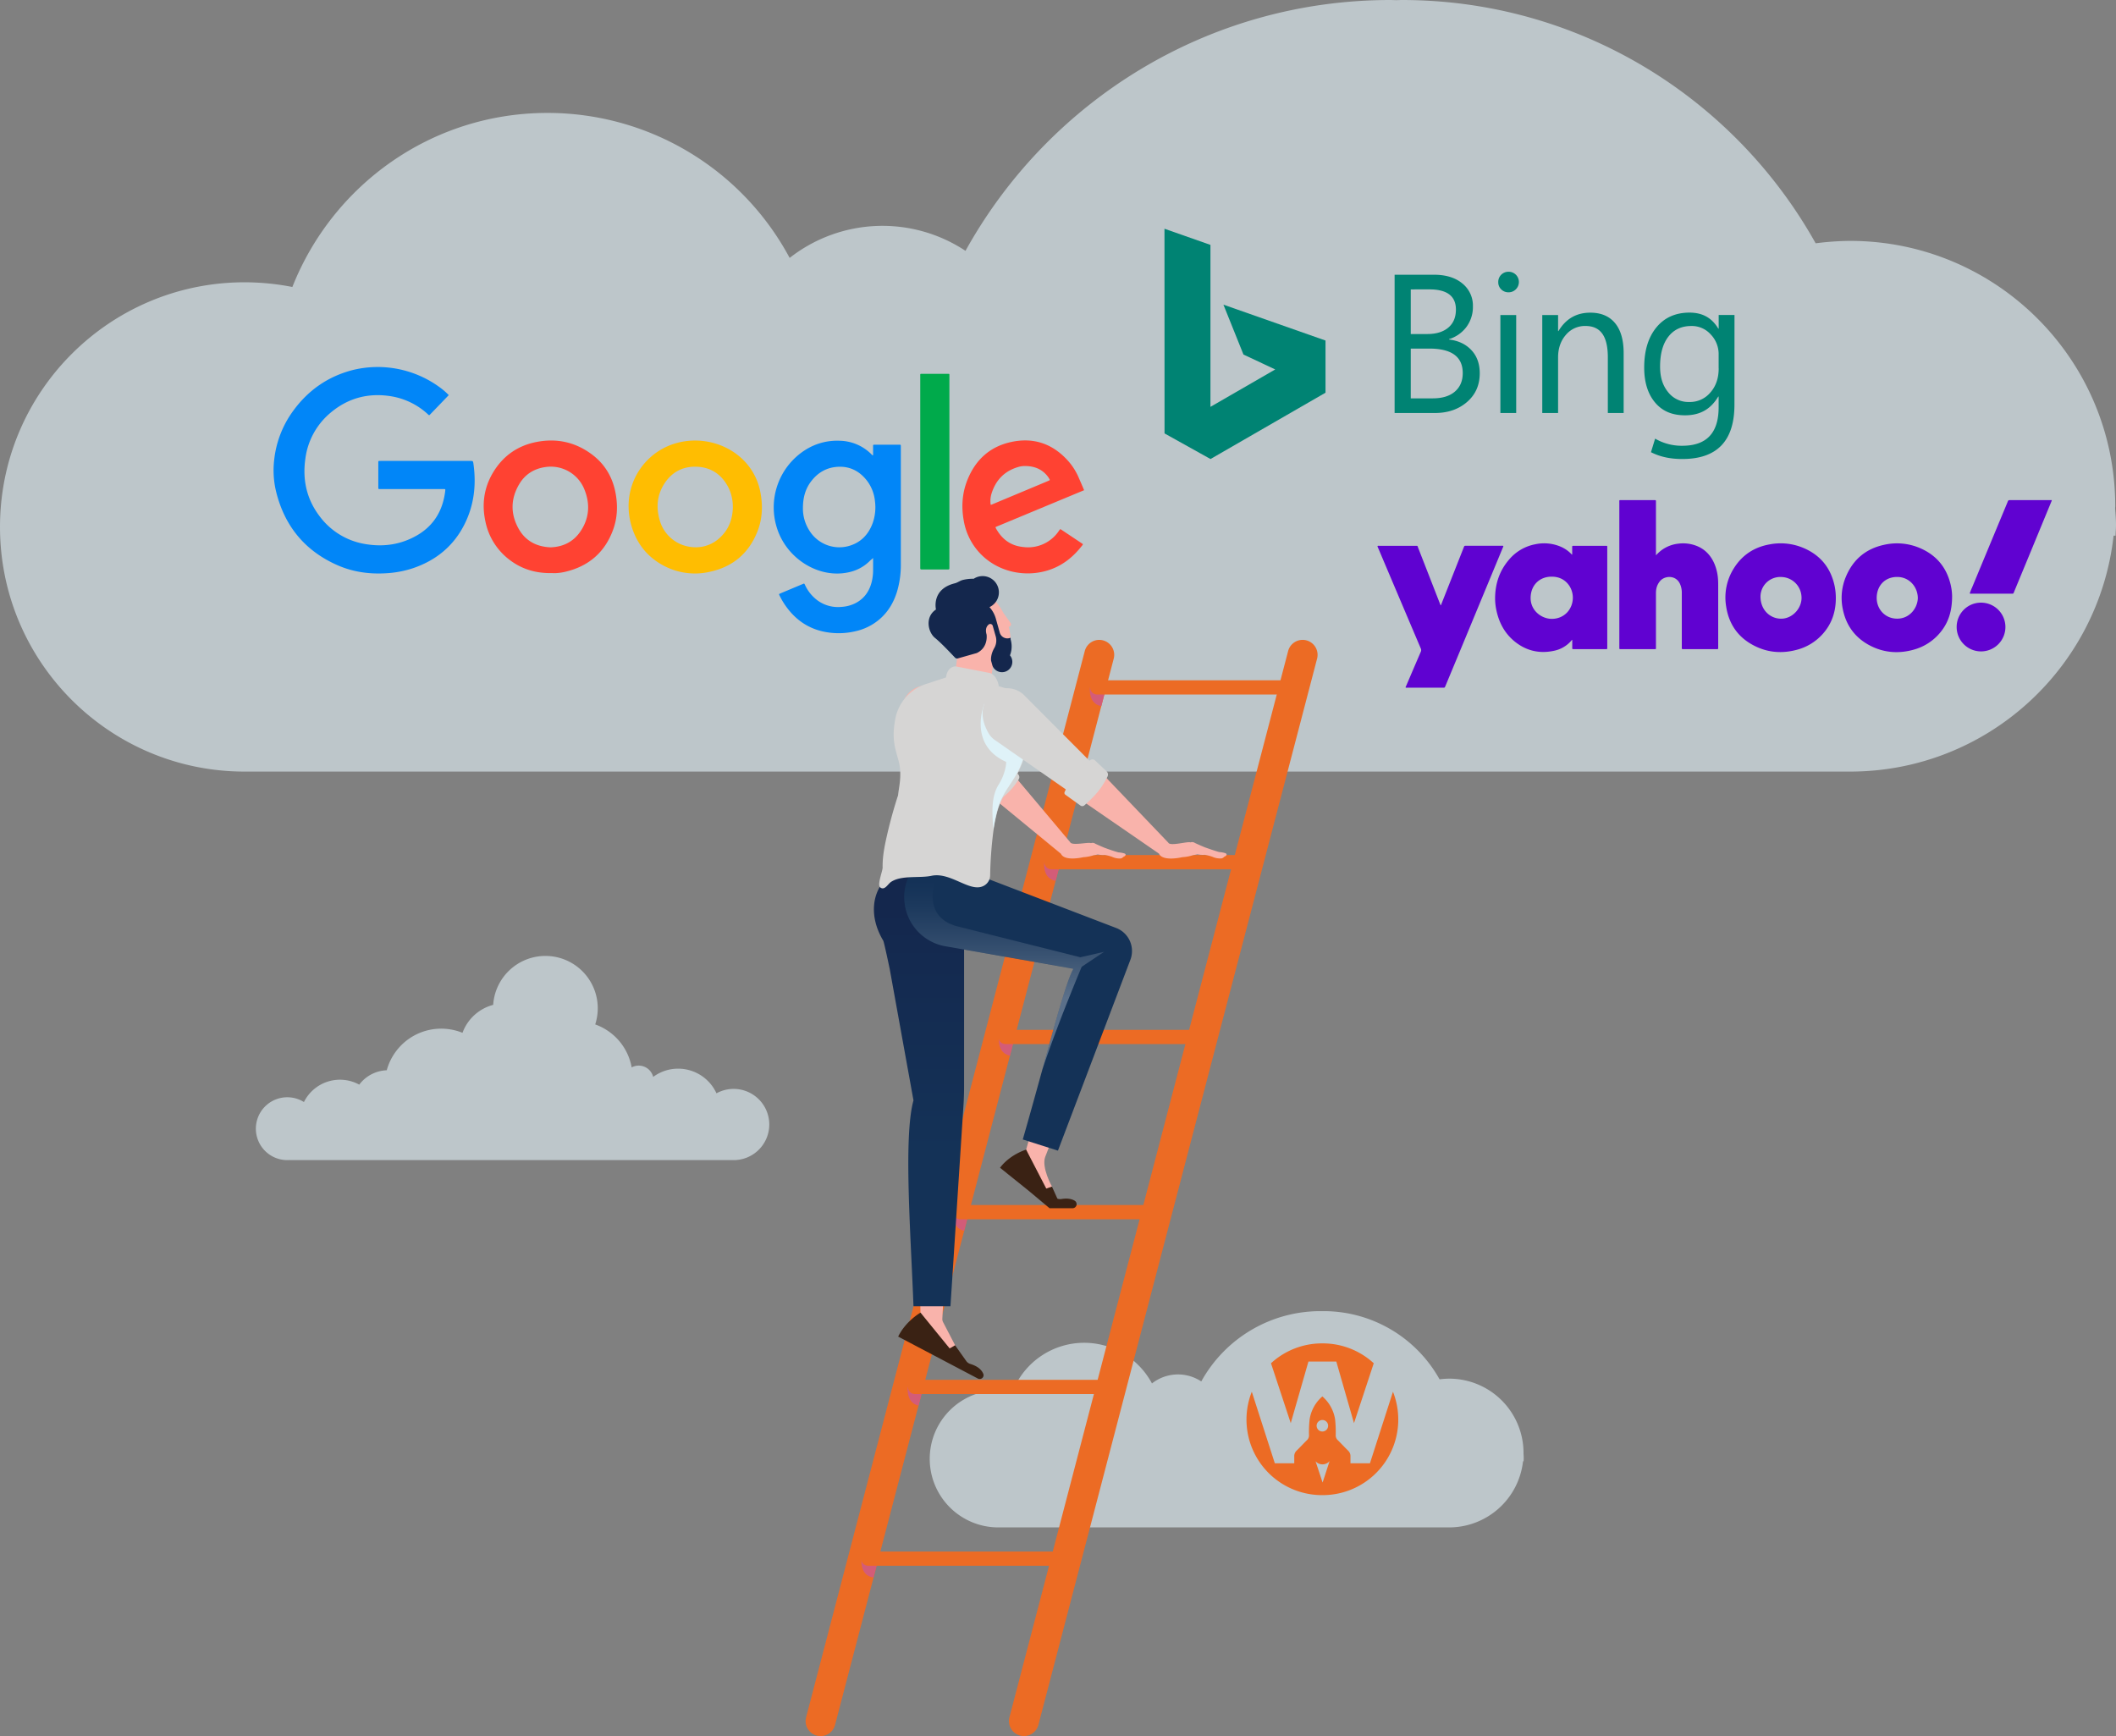 <svg xmlns="http://www.w3.org/2000/svg" xmlns:xlink="http://www.w3.org/1999/xlink" viewBox="0 0 1703.33 1397.46"><rect x="0" y="0" width="1703.33" height="1397.46" fill="#808080" stroke="none"/><defs><linearGradient id="linear-gradient" x1="739.96" y1="927.68" x2="739.96" y2="731.53" gradientUnits="userSpaceOnUse"><stop offset="0" stop-color="#143257"></stop><stop offset="0.78" stop-color="#142a50"></stop><stop offset="1" stop-color="#14274d"></stop></linearGradient><linearGradient id="linear-gradient-2" x1="808.35" y1="708.97" x2="808.35" y2="802.59" gradientUnits="userSpaceOnUse"><stop offset="0" stop-color="#143257"></stop><stop offset="0.09" stop-color="#1c395d"></stop><stop offset="0.23" stop-color="#314c6c"></stop><stop offset="0.4" stop-color="#556a85"></stop><stop offset="0.6" stop-color="#8595a8"></stop><stop offset="0.81" stop-color="#c3cbd4"></stop><stop offset="1" stop-color="#fff"></stop></linearGradient></defs><g style="isolation:isolate"><g id="Layer_1" data-name="Layer 1"><path d="M1226.57,1174c0,.78-.1,1.53-.1,2.28H1226a59.87,59.87,0,0,1-59.47,53.22H804.35a55.2,55.2,0,1,1,0-110.39,56.43,56.43,0,0,1,10.77,1.05,61.89,61.89,0,0,1,112.19-6.56A33.95,33.95,0,0,1,967,1112a109.54,109.54,0,0,1,95.89-56.59c.44,0,.85,0,1.29,0l1.25,0a106.84,106.84,0,0,1,93.38,54.89,63.68,63.68,0,0,1,7.75-.54,59.86,59.86,0,0,1,59.85,59.85c0,.2,0,.34,0,.51C1226.47,1171.4,1226.57,1172.69,1226.57,1174Z" style="fill:#dce9ef;opacity:0.66"></path><path d="M615.85,891.63a28.71,28.71,0,0,0-39.11-11.56,33.93,33.93,0,0,0-30.87-19.84h-.15a33.61,33.61,0,0,0-19.92,6.64,12,12,0,0,0-11.65-9.1,11.89,11.89,0,0,0-5.67,1.43,45.2,45.2,0,0,0-29.22-34.53l-.12-.06A42.14,42.14,0,1,0,397,808.87a36.06,36.06,0,0,0-24.7,22.51,45.53,45.53,0,0,0-39.18,2.34,45.62,45.62,0,0,0-21.8,27.8,29,29,0,0,0-22.13,11.57,32.39,32.39,0,0,0-44.53,14,25.3,25.3,0,1,0-13.39,46.76c.73,0,1.45,0,2.16-.11l-.12.11H590.57a28.68,28.68,0,0,0,28.68-28.68v-.31A28.87,28.87,0,0,0,615.85,891.63Z" style="fill:#dce9ef;opacity:0.66"></path><path d="M1703.33,423.07c0,2.79-.36,5.46-.36,8.12h-1.58C1689.51,538,1599.11,621.1,1489.19,621.1H196.93C88.23,621.1,0,532.87,0,424.17S88.23,227.23,196.93,227.23A200.93,200.93,0,0,1,235.35,231c32.36-81.93,111.86-140.1,205.3-140.1a221,221,0,0,1,195,116.71,121.08,121.08,0,0,1,141.55-5.7C843.85,81.56,972.07,0,1119.31,0c1.58,0,3,.12,4.61.12s3-.12,4.48-.12c143.37,0,267.95,79.14,333.16,195.84a229.91,229.91,0,0,1,27.63-1.94c117.91,0,213.53,95.62,213.53,213.54,0,.73-.12,1.21-.12,1.82C1703,413.86,1703.33,418.47,1703.33,423.07Z" style="fill:#dce9ef;opacity:0.66"></path><path d="M361.24,318.05l-7.95,8.26q-3.5,3.63-7,7.25c-.82.85-.85.84-1.74,0a57.15,57.15,0,0,0-30.16-14.65c-17.91-2.79-34.11,1.45-48.06,13.13a57.64,57.64,0,0,0-20.51,37.14c-2.42,16.81.93,32.36,11.22,46.05a57.31,57.31,0,0,0,38.14,22.89c14,2.19,27.41.17,39.84-6.8,12.6-7.06,20.1-17.87,22.75-32.05.26-1.34.47-2.69.62-4.05.18-1.52.14-1.53-1.33-1.55H306.42c-2,0-1.89.27-1.89-2q0-9.4,0-18.81c0-.34,0-.68,0-1,0-.56.23-.85.81-.83s.91,0,1.37,0h71.66c2.34,0,2.41,0,2.73,2.27,2.41,17,.53,33.44-7.27,48.9-8.74,17.29-22.65,28.7-40.86,35a83,83,0,0,1-22.25,4.25c-13.65.82-26.89-1.07-39.39-6.63-25.93-11.53-42.16-31.33-49-58.8a72.69,72.69,0,0,1-1.66-25.46A81.46,81.46,0,0,1,236,330.73c12.14-16.69,28.16-27.83,48.24-32.94a84.46,84.46,0,0,1,70,14.17A53,53,0,0,1,361.24,318.05Z" style="fill:#0186f8"></path><path d="M702.83,449.18c-1,.92-2,1.66-2.82,2.5-6,5.88-13.22,8.85-21.5,9.74-22,2.39-44.8-12.44-52.63-35A54.74,54.74,0,0,1,648.56,362a47.65,47.65,0,0,1,27.18-7.22,37.1,37.1,0,0,1,25.91,11.06c.21.2.41.4.63.58a.88.88,0,0,0,.31.13c.44-.28.23-.72.23-1.08,0-1.93,0-3.87,0-5.81,0-1.69-.2-1.71,1.64-1.71h8.38c3.65,0,7.3,0,10.94,0,1.34,0,1.34,0,1.37,1.3,0,.22,0,.45,0,.68q0,47,0,94a75.24,75.24,0,0,1-3.1,22.42c-2.67,8.61-7.08,16.14-14,22.09a44.66,44.66,0,0,1-20.22,9.85,58.11,58.11,0,0,1-26.59-.26c-11.71-2.92-20.91-9.57-28-19.21a61.08,61.08,0,0,1-5.67-9.33c-.63-1.26-.62-1.3.66-1.84l18.12-7.6c1-.44,1.07-.42,1.6.69a32.22,32.22,0,0,0,10.35,12.72,28,28,0,0,0,19.07,5.06,28.9,28.9,0,0,0,11.46-3.09c7.14-3.76,11.18-9.84,13-17.53a40.59,40.59,0,0,0,1-9C702.85,455.71,702.83,452.48,702.83,449.18Zm-56.49-40.05a32.8,32.8,0,0,0,5.21,18,28.38,28.38,0,0,0,30.78,12.62c10.06-2.51,16.64-9.06,20.16-18.69a38,38,0,0,0,1.83-17.67,32.51,32.51,0,0,0-6.44-16.49c-5.56-7.17-12.85-11.28-22-11.19-9.75.1-17.54,4.4-23.3,12.23C648.13,394,646.34,400.93,646.34,409.13Z" style="fill:#0186f8"></path><path d="M506,407.44A52.62,52.62,0,0,1,546,356.27c19.59-4.89,40.94,1.28,54.2,15.94a49.31,49.31,0,0,1,11.92,24.22c2.08,10.81,1.59,21.49-2.55,31.75-7.07,17.55-20.07,28.31-38.54,32.17a53.49,53.49,0,0,1-37.74-5.53c-13.55-7.5-21.9-19.08-25.66-34.05A57.73,57.73,0,0,1,506,407.44Zm83.9.79a34.91,34.91,0,0,0-3.33-15.39c-5.34-10.68-14-16.78-25.94-17.15-11.13-.35-20,4.43-26,13.88-5.67,8.93-6.52,18.69-3.71,28.74a29.72,29.72,0,0,0,26.62,22.11A28.15,28.15,0,0,0,580,432.33C586.9,425.75,589.76,417.44,589.92,408.23Z" style="fill:#ffbd01"></path><path d="M443.22,461.31c-12.16.11-23.28-3.21-33-10.64a51.47,51.47,0,0,1-19.46-30.84c-3-13.8-1.25-27,6-39.24,8.06-13.57,20-22,35.51-24.9,16.23-3.06,31.17.3,44.4,10.26,10.49,7.9,16.63,18.56,18.94,31.44,1.75,9.76,1.38,19.45-2,28.82-6.71,18.59-20,29.85-39.18,34.19a43.26,43.26,0,0,1-6.08.89C446.65,461.42,444.93,461.31,443.22,461.31Zm-.06-20.73c10.26-.34,18.61-4.56,24.32-13.16,7-10.57,7.63-22,2.89-33.59A29.12,29.12,0,0,0,438.8,376c-8.94,1.31-16.1,5.82-20.74,13.57-7.11,11.87-7.25,24.19-.48,36.2C423.08,435.48,432,440.12,443.16,440.58Z" style="fill:#ff4232"></path><path d="M872.69,394.59l-11.84,4.92-58,24.12a7.61,7.61,0,0,1-.79.31c-.78.23-.77.63-.41,1.27,4.76,8.64,11.71,14.06,21.78,15.08a29.84,29.84,0,0,0,28.9-12.88c.27-.37.52-.75.79-1.12a.54.54,0,0,1,.86-.14c.18.14.39.25.58.37l16.63,11.09c.19.13.35.28.51.41-.06.67-.55,1-.89,1.46-6.7,8.57-14.84,15.25-25.19,18.94-19.86,7.07-43.46,2.16-58-14.42a50.63,50.63,0,0,1-11.81-24.83c-2-11-1.35-21.84,2.72-32.28,6.45-16.53,18.17-27.46,35.71-31.16,18.38-3.89,33.82,1.77,46.13,15.92a49.7,49.7,0,0,1,8.25,13.5C870,388.24,871.3,391.33,872.69,394.59Zm-47-19.45a19,19,0,0,0-5.43.59c-11.4,3.17-18.72,10.54-22.17,21.79a21,21,0,0,0-.73,7.94c.08.94.17,1,1.06.66.32-.12.63-.27.94-.4l36.17-15.13c2.89-1.21,5.77-2.41,8.64-3.64,1-.45,1.07-.5.51-1.46a17.89,17.89,0,0,0-1.4-2.14C838.82,377.67,832.79,375.28,825.72,375.14Z" style="fill:#ff4232"></path><path d="M764.23,379.65v77.26c0,1.56.08,1.48-1.49,1.48H742.22c-1.42,0-1.42,0-1.44-1.35,0-.29,0-.57,0-.86v-153c0-2.63-.35-2.24,2.26-2.25q9.5,0,19,0c2.54,0,2.2-.36,2.2,2.13q0,36.66,0,73.33Z" style="fill:#00aa4b"></path><path d="M1333,447a39.64,39.64,0,0,1,4.13-3.85,28,28,0,0,1,14.05-5.54,29.82,29.82,0,0,1,14.73,1.88c6.72,2.72,11.28,7.66,14.12,14.24a38.24,38.24,0,0,1,2.94,12.61c.15,2.19.14,4.38.14,6.58q0,23.76,0,47.51c0,.34,0,.67,0,1,0,1.07,0,1.09-1.12,1.09h-26.92c-1.25,0-1.26,0-1.26-1.26V498.12q0-10.46,0-20.9a17.1,17.1,0,0,0-1.53-7.35c-3.28-7-12-6.62-15.83-2.3a13.73,13.73,0,0,0-3.36,8c-.09.9-.09,1.81-.09,2.72q0,21.32,0,42.65c0,1.7.22,1.59-1.63,1.59h-26.2c-.24,0-.48,0-.72,0-.65.07-1-.16-.93-.88a8.32,8.32,0,0,0,0-1V404.46c0-2.14-.26-1.87,1.93-1.87h25.62c.34,0,.67,0,1,0,.67-.05,1,.21.93.9,0,.33,0,.67,0,1V447Z" style="fill:#6002d1"></path><path d="M1265.58,446.47v-5.82c0-1.29,0-1.3,1.35-1.3h25.49c1.55,0,1.39,0,1.39,1.4v80.14c0,.34,0,.67,0,1s-.17.62-.59.63h-26c-1.76,0-1.58.09-1.59-1.66V515a4.47,4.47,0,0,0-1.21,1.22,24.92,24.92,0,0,1-13.34,7.6c-12,2.63-22.92,0-32.36-7.91-7.74-6.52-12.13-15-14.2-24.85a45.63,45.63,0,0,1-1-9.94c.15-11.61,3.7-22,11.4-30.84a36.3,36.3,0,0,1,20.86-12.15,34,34,0,0,1,21,2.13,26.54,26.54,0,0,1,7.94,5.52A1.63,1.63,0,0,0,1265.58,446.47Zm-16.42,17.74c-9.56-.15-17,6.58-17.05,17.17,0,10.34,9,16.76,17,16.78,10.13,0,17-7.8,17-17.18C1266,472.34,1259.65,464.11,1249.16,464.21Z" style="fill:#6002d1"></path><path d="M1210.14,439.49a2.12,2.12,0,0,1-.35,1.21l-34.58,83.43q-5.84,14.05-11.69,28.1c-.55,1.33-.56,1.34-1.93,1.34h-28.78a2.59,2.59,0,0,1-1.26-.11c-.19-.53.19-.91.37-1.32q5.86-13.74,11.78-27.46a3.13,3.13,0,0,0,0-2.69q-17.17-40.37-34.27-80.77a4.85,4.85,0,0,1-.58-1.73,3.08,3.08,0,0,1,1.43-.13q14.61,0,29.21,0c1.85,0,1.43-.13,2,1.37q8.87,22.69,17.71,45.39c.14.35.3.69.48,1.12a1.5,1.5,0,0,0,.6-1q9-22.78,18-45.59c.53-1.33.53-1.33,1.9-1.33h28.49A2.55,2.55,0,0,1,1210.14,439.49Z" style="fill:#5f02d1"></path><path d="M1571.4,479.85c0,12.17-3,21.55-9.79,29.58A41.9,41.9,0,0,1,1540.33,523c-11.65,3.23-23.09,2.53-34-2.83-12.51-6.16-20.21-16.23-22.94-29.94A44,44,0,0,1,1486,464c5.82-13.74,16.07-22.32,30.7-25.46a46.83,46.83,0,0,1,29.39,2.89c12.84,5.69,20.88,15.46,24.12,29.14A43.06,43.06,0,0,1,1571.4,479.85Zm-27.59,1.46c-.13-8.84-6.78-16.87-16.61-16.89-10.08,0-16.41,7.25-16.5,16.71-.07,9.22,6.76,16.87,16.51,16.86C1537.68,498,1543.71,488.88,1543.81,481.31Z" style="fill:#6002d1"></path><path d="M1477.79,481.63c0,10.81-3.23,20.46-10.46,28.59a42.11,42.11,0,0,1-21.19,12.9c-10.87,2.87-21.6,2.35-31.87-2.32-14.14-6.41-22.48-17.42-24.79-32.8a43.89,43.89,0,0,1,6.25-30.57c6.66-10.65,16.34-17,28.67-19.2a47.09,47.09,0,0,1,26,2.31c14.41,5.66,23.28,16.09,26.46,31.29A47.5,47.5,0,0,1,1477.79,481.63Zm-60.64-1.7c-.13,11.61,8.69,19,18.32,18,8.7-1,15.46-9.51,14.67-18a16.63,16.63,0,0,0-15.52-15.44,16.22,16.22,0,0,0-10.93,3A15.94,15.94,0,0,0,1417.15,479.93Z" style="fill:#6002d1"></path><path d="M1585.58,477.69a45.14,45.14,0,0,1,1.89-4.75q12.39-29.9,24.82-59.77c1.32-3.17,2.65-6.33,3.94-9.5a1.45,1.45,0,0,1,1.55-1.11c11.06,0,22.13,0,33.2,0a5.09,5.09,0,0,1,.56,0c.2.44-.06.75-.2,1.09Q1643,423.86,1634.7,444q-6.78,16.37-13.54,32.74c-.47,1.15-.47,1.15-1.63,1.15l-32.5,0A2.4,2.4,0,0,1,1585.58,477.69Z" style="fill:#6002d1"></path><path d="M1594.65,485.11a19.62,19.62,0,1,1-19.58,19.54A19.54,19.54,0,0,1,1594.65,485.11Z" style="fill:#6002d1"></path><path d="M896.52,530.17l-6.34,24.32-3.66,13.91L853.4,695.2l-3.66,13.87-33.13,126.8L813,849.74l-33.22,127.1-3.61,13.86L743,1117.56l-3.61,13.86-32.53,124.42-3.66,14-31,118.64a12,12,0,0,1-11.65,9,13,13,0,0,1-3.06-.38,12.07,12.07,0,0,1-8.6-14.72L873.21,524.09a12,12,0,1,1,23.31,6.08Z" style="fill:#ec6b24"></path><path d="M824.24,1397.46a12.08,12.08,0,0,1-11.67-15.11l224.34-858.28a12.05,12.05,0,0,1,23.32,6.1L835.89,1388.45A12.06,12.06,0,0,1,824.24,1397.46Z" style="fill:#ec6b24"></path><path d="M853.4,695.2l-3.66,13.87c-10.89-1.83-9.1-15.06-9.1-15.06Z" style="fill:#d35c78;mix-blend-mode:multiply"></path><path d="M890.18,554.49l-3.66,13.91c-10.88-1.87-9.1-15.06-9.1-15.06Z" style="fill:#d35c78;mix-blend-mode:multiply"></path><path d="M816.61,835.87,813,849.74c-10.64-2-8.89-15-8.89-15Z" style="fill:#d35c78;mix-blend-mode:multiply"></path><path d="M779.74,976.84l-3.61,13.86c-10.46-2-8.72-15-8.72-15Z" style="fill:#d35c78;mix-blend-mode:multiply"></path><path d="M743,1117.56l-3.61,13.86c-10.34-2.17-8.64-15-8.64-15Z" style="fill:#d35c78;mix-blend-mode:multiply"></path><path d="M706.82,1255.84l-3.66,14c-11.48-1.49-9.66-15.14-9.66-15.14Z" style="fill:#d35c78;mix-blend-mode:multiply"></path><path d="M1038.27,559.07H883.05a5.73,5.73,0,0,1,0-11.45h155.22a5.73,5.73,0,0,1,0,11.45Z" style="fill:#ec6b24"></path><path d="M1001.59,699.76H846.38a5.73,5.73,0,1,1,0-11.46h155.21a5.73,5.73,0,0,1,0,11.46Z" style="fill:#ec6b24"></path><path d="M964.91,840.44H809.7a5.73,5.73,0,1,1,0-11.45H964.91a5.73,5.73,0,1,1,0,11.45Z" style="fill:#ec6b24"></path><path d="M854.35,1260.37H699.14a5.73,5.73,0,1,1,0-11.45H854.35a5.73,5.73,0,0,1,0,11.45Z" style="fill:#ec6b24"></path><path d="M928.23,981.48H773A5.73,5.73,0,0,1,773,970H928.23a5.73,5.73,0,1,1,0,11.45Z" style="fill:#ec6b24"></path><path d="M891.56,1122.16H736.34a5.73,5.73,0,0,1,0-11.45H891.56a5.73,5.73,0,0,1,0,11.45Z" style="fill:#ec6b24"></path><path d="M762.36,987.92,740,987.69l.92,69,18.67,30.9L768,1092l.87-9.06-9.74-18.73a5.19,5.19,0,0,1-.57-2.65Z" style="fill:#f9b3ab"></path><path d="M741,1056.63s-11.93,6.76-18,19.28l64.31,33.85a3.13,3.13,0,0,0,3.46-.55,3,3,0,0,0,.76-3.34c-1.18-2.86-4-6-10.42-7.94a6.16,6.16,0,0,1-3.29-2.35l-9-12.68-4.36,2.53Z" style="fill:#3a2214"></path><path d="M905.16,687a21.76,21.76,0,0,0-4.83-.87c-3.59-.91-11-3.63-11-3.63-3.28-1.33-7.6-3.32-7.6-3.32a3.89,3.89,0,0,0-3.54-.48c-2-1-15.31,2.26-16.66-.7L761.27,558.83a20,20,0,0,0-28.87-1.76,20.64,20.64,0,0,0,1,31.06l120.49,99,.07,0c2.89,6.58,18,2.89,18,2.89a32.3,32.3,0,0,0,8.48-1.62,29.39,29.39,0,0,0,3.2-.57,22.21,22.21,0,0,0,5.72.36,35,35,0,0,1,5.77,1.49,14.42,14.42,0,0,0,6.76,1.37,3.11,3.11,0,0,0,2.28-1.23,4.14,4.14,0,0,0,1.65-1.09C906.43,687.87,906,687.32,905.16,687Z" style="fill:#f9b3ab"></path><path d="M820.05,627.29a3.24,3.24,0,0,0-.31-3.84L812.36,615a2.65,2.65,0,0,0-3.33-.54c-10.14,6-14.71,11.33-20.24,20.71a1.56,1.56,0,0,0,.32,2l9.92,8.69a2.23,2.23,0,0,0,2.79.12C810.27,639.78,815.09,635.2,820.05,627.29Z" style="fill:#d6d5d4"></path><path d="M813.79,503.12a1.87,1.87,0,0,0-.27-1.62l-5.64-7.85v0a55.07,55.07,0,0,0-9.28-12.82,44.34,44.34,0,0,0-6.25-5.44l-17.82,17.95-1.94,17.51-2.16,19.21v0l-3.33,25.56,29.79-2.79,2.39-16.83-.09-.36,13.63-11.12.5-6.52.22-3.33c0-.5,0-1-.09-1.4A48.88,48.88,0,0,0,812,504.6l.7-.27A1.87,1.87,0,0,0,813.79,503.12Z" style="fill:#f9b3ab"></path><path d="M864.57,871.5l-23.3,60v.05c-2.89,8.53,5.54,23.59,5.54,23.59l-2.46,8.39-7.07-5.69L826,925.39l17.41-60.57Z" style="fill:#f9b3ab"></path><path d="M826,925.4l16.22,31.35,4.57-1.59,4.4,9.71a7,7,0,0,0,3.33.28c4.92-.8,8.27,0,10.54,1.34a3.27,3.27,0,0,1-1.76,6.08H844.87L827.7,958.23,805,940C813,929.24,826,925.4,826,925.4Z" style="fill:#3a2214"></path><path d="M735.33,885.77,716.2,780s-4.53-21.66-5.2-22.78c-11.81-19.74-9-39.59,3.4-51,2.43-2.24,2.72-5.71,4-8,.44-.78.86-1.53,1.28-2.21a66.16,66.16,0,0,1,3.93-5.94l11.53,3.76.32.12,41,13.5-.39,2.93V874.77q0,7.46-.49,14.9L765.1,1051.48H735.33C733.32,995.84,727.06,915.54,735.33,885.77Z" style="fill:url(#linear-gradient)"></path><path d="M909.93,772.6,851.62,926.22l-28.31-9c5.38-18.65,10.73-38,15.71-56.09a1,1,0,0,1,.09-.31c10.64-38.95,19.81-72.15,25-81L761,761.7a40,40,0,0,1-32.72-34c-2.36-16.91,6.46-27.11,6.46-27.11l1.07-1.91,3.38-6,9.3-.27,31.7,6.14,15.31,9,103,39.44A19.86,19.86,0,0,1,909.93,772.6Z" style="fill:#143257"></path><path d="M888.83,766.15l-18.07,12.06S852,822.37,839.11,860.78c10.64-38.95,19.81-72.15,25-81L761,761.7a40,40,0,0,1-32.72-34c-2.36-16.91,6.46-27.11,6.46-27.11l1.07-1.91,19.09,5S739.18,736,769.31,745.32l100.34,25.23Z" style="opacity:0.3;mix-blend-mode:multiply;fill:url(#linear-gradient-2)"></path><path d="M761.92,543.1l-.63,3.24,21.55,3.06,21.18,3a12.58,12.58,0,0,0-.25-1.32c-.56-2.45-2.24-7.57-6.65-9.25l-.13-.05-27.39-5.31S764,535.74,761.92,543.1Z" style="fill:#d6d5d4"></path><path d="M723.28,612.23c3.18,11.42.14,21.94-.35,27.91-3.35,10.3-6.27,20.8-8.71,31.35-2,8.69-3.92,17.85-3.72,26.79.06,2.85-4.56,14-2,16,3.63,2.88,6.16-2.66,8.82-4.41,8.46-5.59,22.75-2.82,32.46-4.88,9.1-1.94,18.14,3.08,26.27,6.47,6,2.51,11.58,4.14,16.3,1.33a9.6,9.6,0,0,0,4.69-8.06,323.13,323.13,0,0,1,2.6-35.59A126.81,126.81,0,0,1,803,652.63c6-20.42,18.79-24,23.93-54l3.9-20.14s0-.43.07-1.17A21.64,21.64,0,0,0,815.75,556l-12-3.76-16-5-2.86-.19-23.2-1.55-.54-.05-15.78,5.15a36.7,36.7,0,0,0-21.26,18.12,35.13,35.13,0,0,0-3.29,9.38C717.73,594,720.11,600.84,723.28,612.23Z" style="fill:#d6d5d4"></path><path d="M803.84,631.66c-5.9,9.44-5.32,21.72-4.19,36.39A123.47,123.47,0,0,1,803,651.52c6-20.42,18.8-24,23.93-54l.15-.75-34.59-30.55s-13.88,33,17.44,47.09C810,613.28,810,621.8,803.84,631.66Z" style="fill:#dff2f8;mix-blend-mode:multiply"></path><path d="M813,527.53a19.67,19.67,0,0,0,1-10.86,17,17,0,0,0-.45-1.93c0-.5,0-1-.09-1.4a6.38,6.38,0,0,1-8.69-4.11l-3-10.74a23.44,23.44,0,0,0-5.26-9.79,13.09,13.09,0,1,0-12.69-22.82,34.41,34.41,0,0,0-8.65.93c-2.29.54-4.32,2.16-6.43,2.7-19.31,4.68-15.3,21.11-15.3,21.11-9.09,6-6.44,18.31-.77,22.9,4.73,3.78,13.23,12.83,16.07,15.84a2.35,2.35,0,0,0,1.75.72A2,2,0,0,0,771,530l15.26-4.32c9.54-4.5,7.92-14.89,7.92-14.89-1.31-4.5.18-6.84,1.71-8.1a2,2,0,0,1,1.89-.32,2,2,0,0,1,1.35,1.4l2.43,8.55a12.2,12.2,0,0,1-1.13,9.22c-3.42,5.9-2.61,10.4-2.61,10.4l.68,2.38a7.71,7.71,0,0,0,.27,1l.22.79h0a8.3,8.3,0,0,0,15.91-3.3A8.2,8.2,0,0,0,813,527.53Z" style="fill:#14274d"></path><path d="M824.5,559.69a19.5,19.5,0,0,0-28.3.81c-9.42,10.56-4,23.47-.46,29.66a17.18,17.18,0,0,0,5.1,5.53l67.8,47.19,17.44-21.37Z" style="fill:#d6d5d4"></path><path d="M986.4,686.77a22.31,22.31,0,0,0-5-.91c-3.75-1-11.52-3.8-11.52-3.8-3.43-1.39-7.94-3.47-7.94-3.47a4.08,4.08,0,0,0-3.7-.5c-2.05-1-16.37,3.33-17.77.23l-54.34-56.81-17.44,21.37L932.77,687l.07,0c3,6.88,18.82,3,18.82,3a33.54,33.54,0,0,0,8.86-1.69,32,32,0,0,0,3.35-.59,23.44,23.44,0,0,0,6,.37,37.23,37.23,0,0,1,6,1.55A15.08,15.08,0,0,0,983,691a3.22,3.22,0,0,0,2.37-1.29,4.22,4.22,0,0,0,1.73-1.13C987.73,687.73,987.29,687.15,986.4,686.77Z" style="fill:#f9b3ab"></path><path d="M891.5,625.15a3.65,3.65,0,0,0-.76-4.31l-9.28-8.75a3,3,0,0,0-3.82-.24c-10.82,7.88-15.41,14.42-20.64,25.64a1.79,1.79,0,0,0,.57,2.2l12.18,8.75a2.55,2.55,0,0,0,3.17-.17C881.8,640.35,886.75,634.64,891.5,625.15Z" style="fill:#d6d5d4"></path><path d="M937.38,184.13l37,13V327.5l52.16-30.11-25.58-12-16.13-40.15L1067,274.11v42L974.43,369.5l-37-20.61Z" style="fill:#008373"></path><path d="M1122.63,332.45V221.15h31.67q14.43,0,22.9,7.06a22.83,22.83,0,0,1,8.46,18.4,27,27,0,0,1-5.13,16.45,27.61,27.61,0,0,1-14.12,9.94v.31q11.25,1.32,18,8.5t6.75,18.66q0,14.28-10.25,23.13t-25.85,8.85Zm13-99.5v35.93H1149q10.71,0,16.84-5.16t6.14-14.55q0-16.23-21.35-16.23Zm0,47.65v40.06h17.7q11.49,0,17.81-5.44t6.33-14.9q0-19.71-26.86-19.72Z" style="fill:#008373"></path><path d="M1214.29,235.29a8.06,8.06,0,0,1-5.82-2.33,7.86,7.86,0,0,1-2.41-5.9,8.16,8.16,0,0,1,8.23-8.31,8.22,8.22,0,0,1,5.94,2.37,8.3,8.3,0,0,1,0,11.76,8.17,8.17,0,0,1-5.94,2.41Zm6.21,97.15h-12.73V253.57h12.73Z" style="fill:#008373"></path><path d="M1307,332.45h-12.73V287.7c0-16.87-5.69-25.3-18-25.3a20,20,0,0,0-15.8,7.18q-6.24,7.19-6.25,18.12v44.75h-12.73V253.58h12.73V266.5h.31c6-10,14.56-14.81,25.61-14.81q13,0,19.95,8.42t6.91,24.33Z" style="fill:#008373"></path><path d="M1396.19,325.7q0,43.77-41.91,43.78c-9.83,0-17.94-1.76-25.29-5.48l3.34-10.92a42.33,42.33,0,0,0,21.79,5.74c19.56,0,29.34-10.22,29.34-31v-8.6h-.31c-6.05,10.14-14.58,15.08-26.74,15.08-9.88,0-17.84-3-23.87-10s-9-16.55-9-28.45q0-20.27,9.74-32.21t26.67-12c10.71,0,18.07,4.3,23.24,12.89h.31v-11h12.73Zm-12.73-29.22V285.39a22.73,22.73,0,0,0-6.4-16.22,20.3,20.3,0,0,0-15.58-6.75q-11.81,0-18.47,8.57t-6.68,24c0,8.84,2.13,15.29,6.4,20.59a20.69,20.69,0,0,0,17,8,21.42,21.42,0,0,0,17.06-7.61q6.72-7.6,6.71-19.48Z" style="fill:#008373"></path><path d="M1053.26,1096h22.44l14.24,49.58,15.9-48.21a60.6,60.6,0,0,0-41.11-16h-.5a60.58,60.58,0,0,0-41.11,16l15.9,48.21Z" style="fill:#ec6b24"></path><path d="M1064.66,1193.4l-5.7-17.24c.11.13.2.27.31.39a7.51,7.51,0,0,0,10.62,0h0l0,0c.16-.16.27-.34.42-.51Zm-.17-50.36a4.63,4.63,0,1,1-4.64,4.63,4.62,4.62,0,0,1,4.64-4.63Zm56.81-22.73-18.52,57.56h-15.69v-5.5a6,6,0,0,0-2-4.77c-2.82-2.73-5.46-5.63-8.27-8.38a5.14,5.14,0,0,1-1.6-4,93.07,93.07,0,0,0-.52-12.82,30.59,30.59,0,0,0-10.23-18.33,30.54,30.54,0,0,0-10.23,18.33,90,90,0,0,0-.52,12.82,5.17,5.17,0,0,1-1.6,4c-2.82,2.74-5.45,5.65-8.27,8.38a6,6,0,0,0-2,4.77v5.5H1026.2l-18.53-57.56a60.81,60.81,0,0,0,56.57,83.21h.5a60.84,60.84,0,0,0,56.57-83.21Z" style="fill:#ec6b24"></path></g></g></svg>